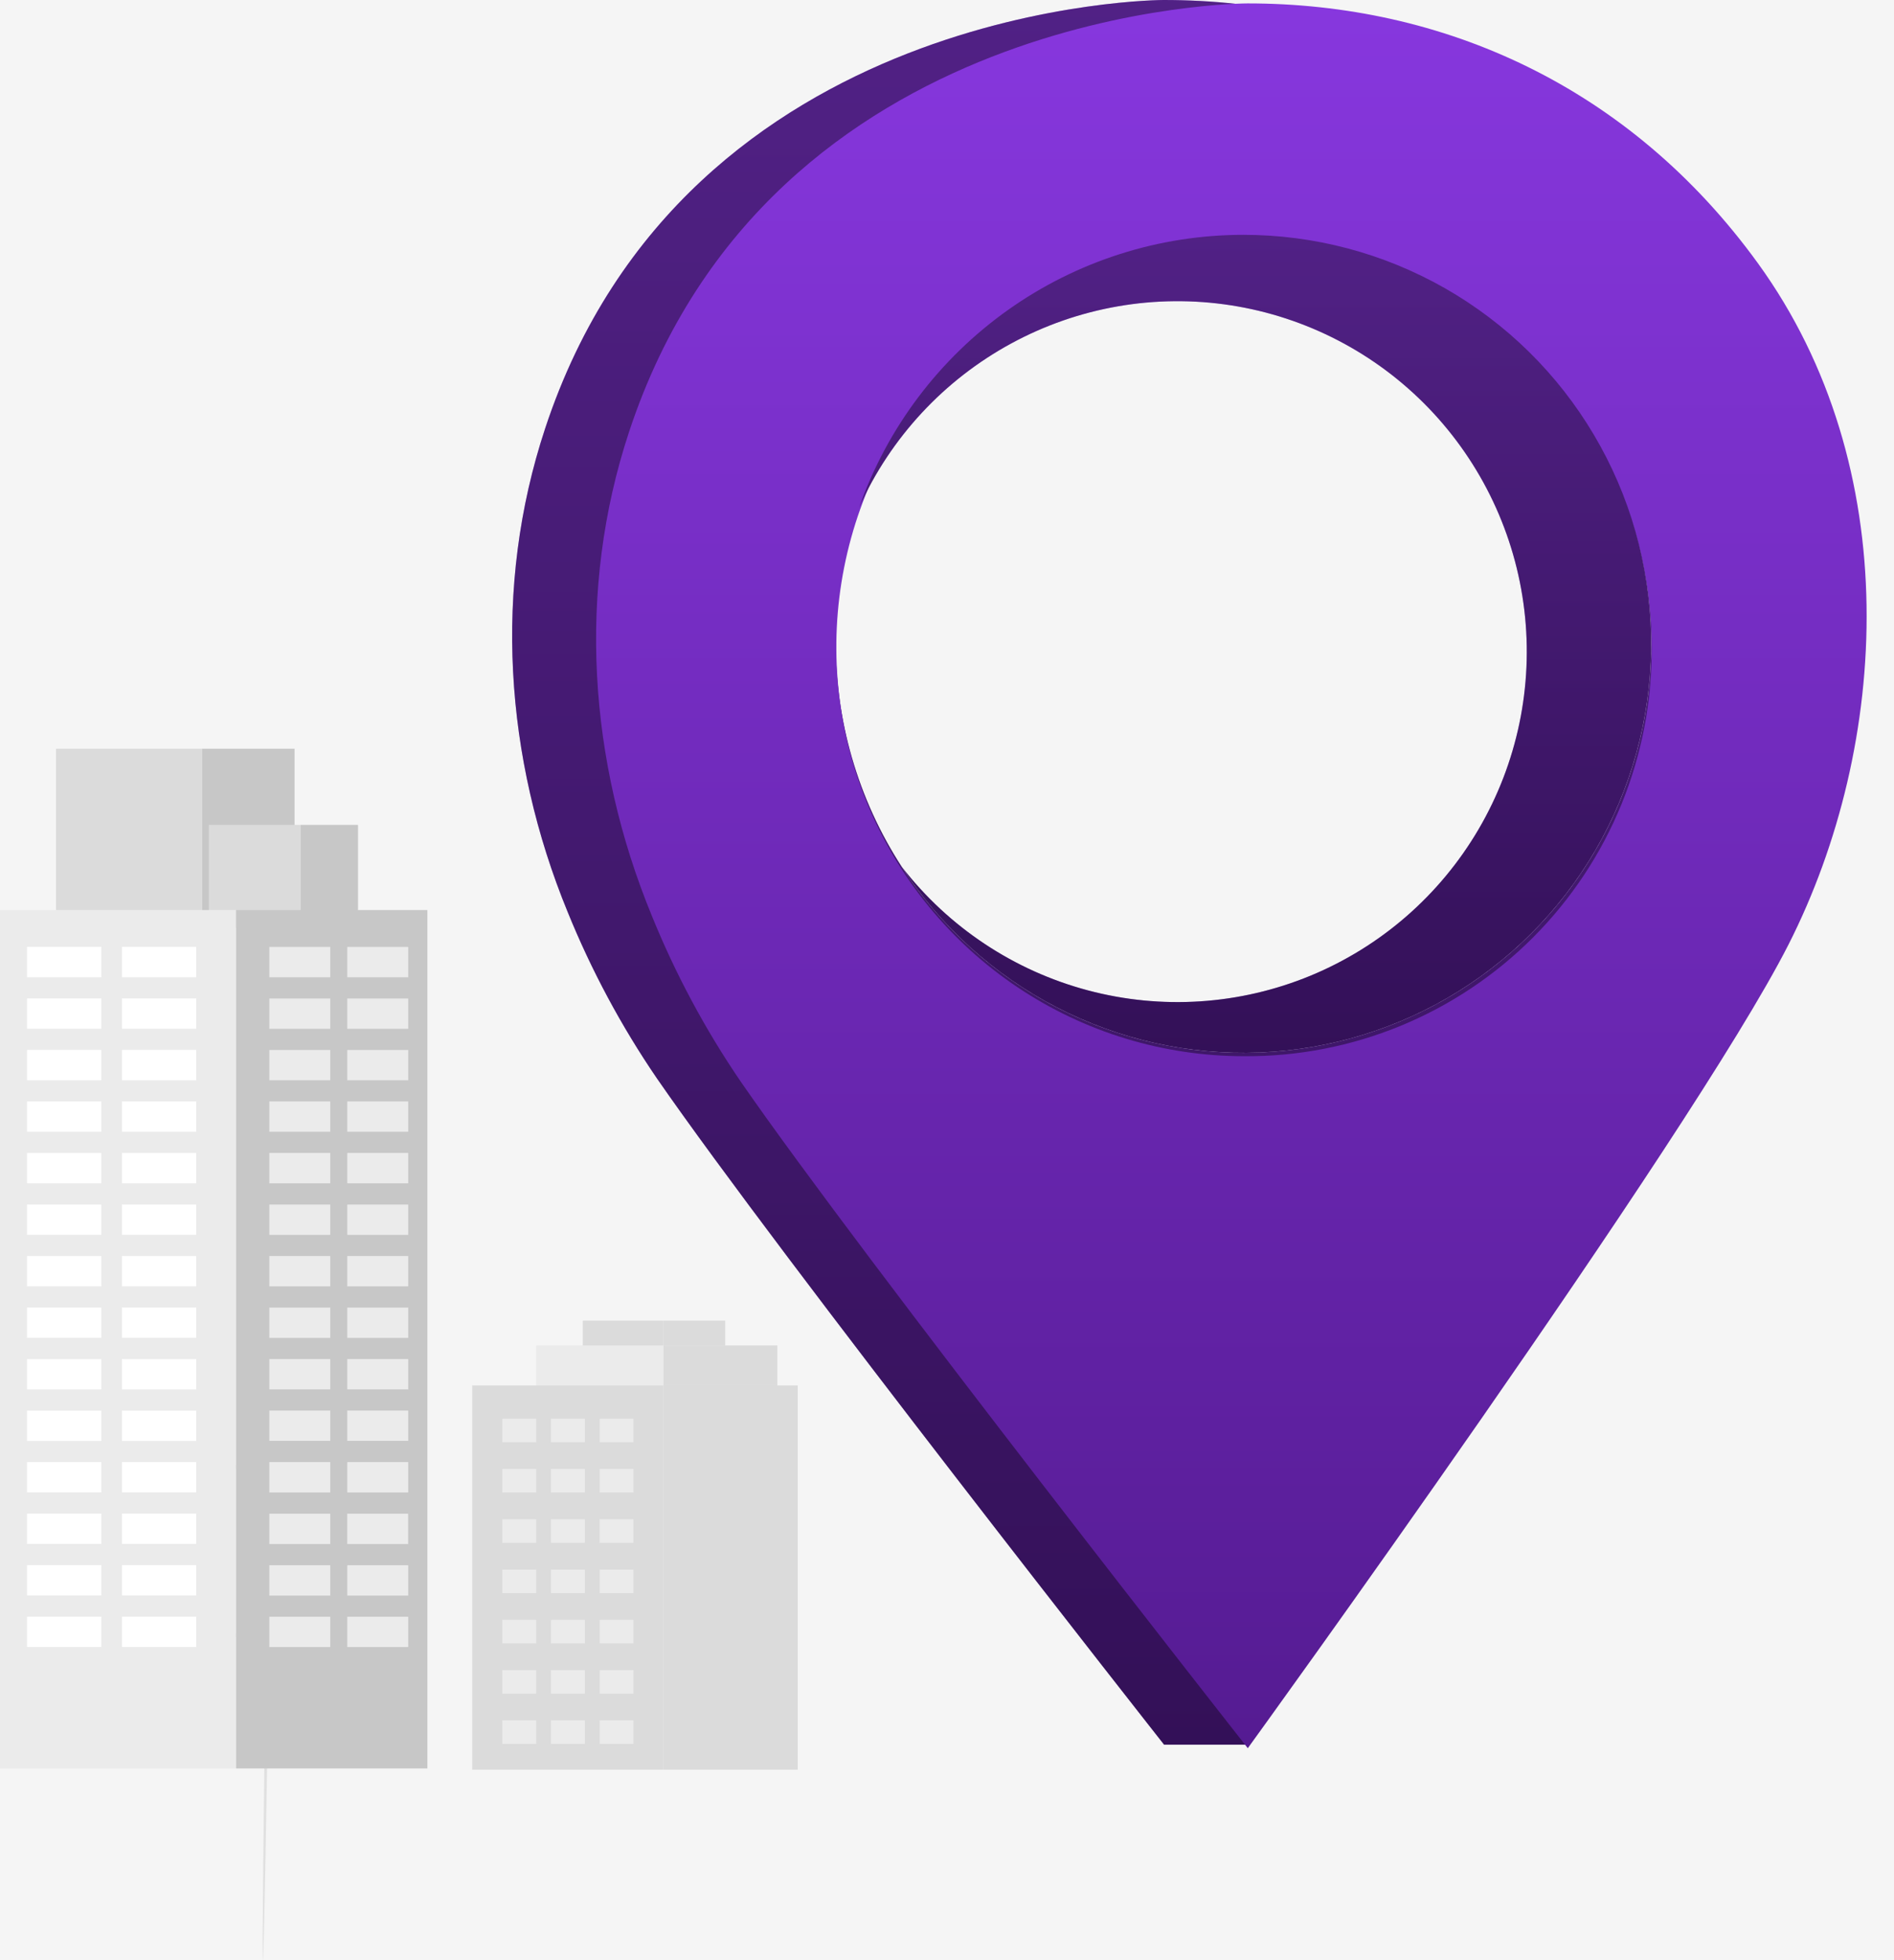 <svg width="58" height="60" viewBox="0 0 58 60" fill="none" xmlns="http://www.w3.org/2000/svg">
<rect width="58" height="60" fill="#E4E4E4"/>
<g id="Page Globale">
<rect width="1440" height="4634" transform="translate(-1183 -1482)" fill="#F5F5F5"/>
<g id="Group 1010108735">
<g id="Frame 98">
<g id="Group 266">
<g id="Group 265">
<g id="Group 234">
<g id="Group 231">
<g id="freepik--Character--inject-152">
<path id="Vector" d="M51.263 7.956C47.329 2.529 41.61 0 35.634 0C35.634 0 21.02 0 16.692 13.121C15.093 17.956 15.448 23.207 17.384 27.916C18.111 29.706 19.027 31.413 20.116 33.008C23.897 38.476 35.647 53.403 35.647 53.403H38.2C41.479 48.836 49.732 33.667 52.204 28.803C55.303 22.7 55.779 14.186 51.263 7.956ZM38.08 32.226C35.61 32.226 33.196 31.492 31.143 30.116C29.09 28.74 27.49 26.785 26.545 24.497C25.6 22.209 25.353 19.691 25.835 17.262C26.316 14.833 27.506 12.602 29.252 10.851C30.998 9.1 33.223 7.908 35.645 7.425C38.067 6.942 40.577 7.19 42.859 8.138C45.14 9.086 47.09 10.691 48.462 12.751C49.833 14.81 50.565 17.231 50.565 19.707C50.564 23.028 49.249 26.212 46.907 28.56C44.566 30.907 41.391 32.226 38.08 32.226Z" fill="url(#paint0_linear_0_1)"/>
<path id="Vector_2" opacity="0.4" d="M51.263 7.956C47.329 2.529 41.61 0 35.634 0C35.634 0 21.02 0 16.692 13.121C15.093 17.956 15.448 23.207 17.384 27.916C18.111 29.706 19.027 31.413 20.116 33.008C23.897 38.476 35.647 53.403 35.647 53.403H38.2C41.479 48.836 49.732 33.667 52.204 28.803C55.303 22.7 55.779 14.186 51.263 7.956ZM38.08 32.226C35.61 32.226 33.196 31.492 31.143 30.116C29.09 28.74 27.49 26.785 26.545 24.497C25.6 22.209 25.353 19.691 25.835 17.262C26.316 14.833 27.506 12.602 29.252 10.851C30.998 9.1 33.223 7.908 35.645 7.425C38.067 6.942 40.577 7.19 42.859 8.138C45.14 9.086 47.09 10.691 48.462 12.751C49.833 14.81 50.565 17.231 50.565 19.707C50.564 23.028 49.249 26.212 46.907 28.56C44.566 30.907 41.391 32.226 38.08 32.226Z" fill="black"/>
<path id="Vector_3" d="M53.833 8.058C49.899 2.633 44.18 0.104 38.204 0.104C38.204 0.104 23.59 0.104 19.262 13.225C17.663 18.06 18.019 23.311 19.956 28.02C20.682 29.81 21.597 31.517 22.686 33.112C26.467 38.578 38.211 53.512 38.211 53.512C38.211 53.512 51.782 34.791 54.769 28.914C57.873 22.799 58.351 14.29 53.833 8.058ZM38.096 32.33C35.627 32.33 33.213 31.596 31.16 30.22C29.106 28.844 27.506 26.888 26.561 24.601C25.616 22.313 25.369 19.795 25.851 17.366C26.332 14.938 27.522 12.707 29.268 10.956C31.014 9.204 33.238 8.012 35.66 7.529C38.082 7.046 40.592 7.294 42.874 8.241C45.155 9.189 47.105 10.794 48.477 12.853C49.849 14.912 50.581 17.333 50.581 19.809C50.593 21.457 50.279 23.09 49.656 24.615C49.033 26.14 48.113 27.525 46.952 28.69C45.79 29.855 44.409 30.777 42.888 31.402C41.368 32.027 39.739 32.342 38.096 32.33Z" fill="url(#paint1_linear_0_1)"/>
<path id="Vector_4" d="M38.08 7.188C35.5 7.187 32.983 7.989 30.876 9.482C28.769 10.975 27.175 13.086 26.312 15.525C27.276 13.389 28.91 11.63 30.965 10.514C33.019 9.398 35.382 8.987 37.691 9.345C40.001 9.703 42.13 10.809 43.753 12.495C45.376 14.181 46.404 16.353 46.68 18.68C46.956 21.008 46.464 23.361 45.28 25.381C44.096 27.402 42.285 28.978 40.124 29.869C37.963 30.759 35.57 30.916 33.312 30.314C31.053 29.713 29.053 28.386 27.618 26.537C28.798 28.355 30.429 29.834 32.35 30.829C34.272 31.825 36.419 32.302 38.58 32.215C40.741 32.128 42.843 31.48 44.679 30.333C46.515 29.186 48.022 27.581 49.053 25.674C50.084 23.767 50.604 21.624 50.56 19.456C50.517 17.287 49.913 15.167 48.806 13.303C47.7 11.439 46.13 9.895 44.249 8.823C42.369 7.751 40.243 7.188 38.08 7.188Z" fill="url(#paint2_linear_0_1)"/>
<path id="Vector_5" opacity="0.4" d="M38.08 7.188C35.5 7.187 32.983 7.989 30.876 9.482C28.769 10.975 27.175 13.086 26.312 15.525C27.276 13.389 28.91 11.63 30.965 10.514C33.019 9.398 35.382 8.987 37.691 9.345C40.001 9.703 42.13 10.809 43.753 12.495C45.376 14.181 46.404 16.353 46.68 18.68C46.956 21.008 46.464 23.361 45.28 25.381C44.096 27.402 42.285 28.978 40.124 29.869C37.963 30.759 35.57 30.916 33.312 30.314C31.053 29.713 29.053 28.386 27.618 26.537C28.798 28.355 30.429 29.834 32.35 30.829C34.272 31.825 36.419 32.302 38.58 32.215C40.741 32.128 42.843 31.48 44.679 30.333C46.515 29.186 48.022 27.581 49.053 25.674C50.084 23.767 50.604 21.624 50.56 19.456C50.517 17.287 49.913 15.167 48.806 13.303C47.7 11.439 46.13 9.895 44.249 8.823C42.369 7.751 40.243 7.188 38.08 7.188Z" fill="black"/>
</g>
<g id="Group 230">
<path id="Vector_6" d="M8.342 40.141C8.367 40.141 8.322 44.593 8.242 50.072C8.162 55.55 8.077 60.003 8.051 60.001C8.024 59.999 8.07 55.548 8.15 50.07C8.23 44.592 8.315 40.141 8.342 40.141Z" fill="#E0E0E0"/>
<path id="Vector_7" d="M10.811 42.59C10.711 42.76 10.598 42.922 10.472 43.074C10.253 43.366 9.939 43.76 9.584 44.191L8.678 45.29C8.559 45.447 8.429 45.596 8.289 45.735C8.387 45.564 8.5 45.401 8.627 45.249C8.847 44.959 9.159 44.563 9.514 44.132L10.42 43.033C10.539 42.876 10.67 42.728 10.811 42.59Z" fill="#E0E0E0"/>
<path id="Vector_8" d="M8.296 45.735C7.9 45.483 7.521 45.205 7.16 44.905C6.78 44.627 6.419 44.325 6.078 44C6.475 44.252 6.855 44.529 7.217 44.83C7.596 45.107 7.957 45.409 8.296 45.735Z" fill="#E0E0E0"/>
<path id="Vector_9" d="M8.155 50.884C8.019 50.796 7.892 50.694 7.775 50.581C7.548 50.387 7.243 50.12 6.887 49.831C6.532 49.543 6.209 49.288 5.975 49.105C5.841 49.012 5.717 48.907 5.602 48.793C5.747 48.865 5.884 48.952 6.012 49.051C6.259 49.229 6.591 49.47 6.946 49.764C7.301 50.057 7.608 50.33 7.825 50.537C7.946 50.642 8.057 50.758 8.155 50.884Z" fill="#E0E0E0"/>
<path id="Vector_10" d="M11.026 47.701C11.001 47.752 10.969 47.8 10.932 47.844C10.868 47.931 10.771 48.054 10.646 48.2C10.396 48.497 10.034 48.893 9.623 49.322C9.213 49.751 8.845 50.136 8.584 50.423C8.45 50.583 8.307 50.736 8.156 50.88C8.179 50.829 8.211 50.781 8.249 50.74C8.313 50.651 8.41 50.528 8.535 50.383C8.785 50.084 9.147 49.689 9.557 49.261C9.968 48.834 10.335 48.446 10.596 48.159C10.731 47.998 10.874 47.846 11.026 47.701Z" fill="#E0E0E0"/>
<g id="Group 225">
<path id="Vector_11" d="M6.185 22.918H1.715V28.199H6.185V22.918Z" fill="#DBDBDB"/>
<path id="Vector_12" d="M9.02 22.918H6.186V28.394H9.02V22.918Z" fill="#C7C7C7"/>
<path id="Vector_13" d="M9.209 25.25H6.395V28.393H9.209V25.25Z" fill="#DBDBDB"/>
<path id="Vector_14" d="M10.963 25.25H9.209V28.393H10.963V25.25Z" fill="#C7C7C7"/>
<path id="Vector_15" d="M7.23 27.857H0V54.132H7.23V27.857Z" fill="#EBEBEB"/>
<path id="Vector_16" d="M3.102 28.984H0.828V29.913H3.102V28.984Z" fill="white"/>
<path id="Vector_17" d="M6.008 28.984H3.734V29.913H6.008V28.984Z" fill="white"/>
<path id="Vector_18" d="M3.102 30.561H0.828V31.489H3.102V30.561Z" fill="white"/>
<path id="Vector_19" d="M6.008 30.561H3.734V31.489H6.008V30.561Z" fill="white"/>
<path id="Vector_20" d="M3.102 32.139H0.828V33.067H3.102V32.139Z" fill="white"/>
<path id="Vector_21" d="M6.008 32.139H3.734V33.067H6.008V32.139Z" fill="white"/>
<path id="Vector_22" d="M3.102 33.715H0.828V34.643H3.102V33.715Z" fill="white"/>
<path id="Vector_23" d="M6.008 33.715H3.734V34.643H6.008V33.715Z" fill="white"/>
<path id="Vector_24" d="M3.102 35.293H0.828V36.221H3.102V35.293Z" fill="white"/>
<path id="Vector_25" d="M6.008 35.293H3.734V36.221H6.008V35.293Z" fill="white"/>
<path id="Vector_26" d="M3.102 36.871H0.828V37.799H3.102V36.871Z" fill="white"/>
<path id="Vector_27" d="M6.008 36.871H3.734V37.799H6.008V36.871Z" fill="white"/>
<path id="Vector_28" d="M3.102 38.447H0.828V39.375H3.102V38.447Z" fill="white"/>
<path id="Vector_29" d="M6.008 38.447H3.734V39.375H6.008V38.447Z" fill="white"/>
<path id="Vector_30" d="M3.102 40.023H0.828V40.952H3.102V40.023Z" fill="white"/>
<path id="Vector_31" d="M6.008 40.023H3.734V40.952H6.008V40.023Z" fill="white"/>
<path id="Vector_32" d="M3.102 41.602H0.828V42.53H3.102V41.602Z" fill="white"/>
<path id="Vector_33" d="M6.008 41.602H3.734V42.53H6.008V41.602Z" fill="white"/>
<path id="Vector_34" d="M3.102 43.18H0.828V44.108H3.102V43.18Z" fill="white"/>
<path id="Vector_35" d="M6.008 43.18H3.734V44.108H6.008V43.18Z" fill="white"/>
<path id="Vector_36" d="M3.102 44.754H0.828V45.682H3.102V44.754Z" fill="white"/>
<path id="Vector_37" d="M6.008 44.754H3.734V45.682H6.008V44.754Z" fill="white"/>
<path id="Vector_38" d="M3.102 46.33H0.828V47.258H3.102V46.33Z" fill="white"/>
<path id="Vector_39" d="M6.008 46.33H3.734V47.258H6.008V46.33Z" fill="white"/>
<path id="Vector_40" d="M3.102 47.908H0.828V48.836H3.102V47.908Z" fill="white"/>
<path id="Vector_41" d="M6.008 47.908H3.734V48.836H6.008V47.908Z" fill="white"/>
<path id="Vector_42" d="M3.102 49.486H0.828V50.414H3.102V49.486Z" fill="white"/>
<path id="Vector_43" d="M6.008 49.486H3.734V50.414H6.008V49.486Z" fill="white"/>
<path id="Vector_44" d="M13.088 27.857H7.23V54.132H13.088V27.857Z" fill="#C7C7C7"/>
<path id="Vector_45" d="M10.635 50.416H12.5V49.488H10.635V50.416Z" fill="#EBEBEB"/>
<path id="Vector_46" d="M8.248 50.416H10.113V49.488H8.248V50.416Z" fill="#EBEBEB"/>
<path id="Vector_47" d="M10.635 48.84H12.5V47.912H10.635V48.84Z" fill="#EBEBEB"/>
<path id="Vector_48" d="M8.248 48.84H10.113V47.912H8.248V48.84Z" fill="#EBEBEB"/>
<path id="Vector_49" d="M10.633 47.262H12.498V46.334H10.633V47.262Z" fill="#EBEBEB"/>
<path id="Vector_50" d="M8.248 47.262H10.113V46.334H8.248V47.262Z" fill="#EBEBEB"/>
<path id="Vector_51" d="M10.635 45.684H12.5V44.755H10.635V45.684Z" fill="#EBEBEB"/>
<path id="Vector_52" d="M8.248 45.684H10.113V44.755H8.248V45.684Z" fill="#EBEBEB"/>
<path id="Vector_53" d="M10.635 44.105H12.5V43.177H10.635V44.105Z" fill="#EBEBEB"/>
<path id="Vector_54" d="M8.248 44.105H10.113V43.177H8.248V44.105Z" fill="#EBEBEB"/>
<path id="Vector_55" d="M10.635 42.529H12.5V41.601H10.635V42.529Z" fill="#EBEBEB"/>
<path id="Vector_56" d="M8.248 42.529H10.113V41.601H8.248V42.529Z" fill="#EBEBEB"/>
<path id="Vector_57" d="M10.635 40.953H12.5V40.025H10.635V40.953Z" fill="#EBEBEB"/>
<path id="Vector_58" d="M8.248 40.953H10.113V40.025H8.248V40.953Z" fill="#EBEBEB"/>
<path id="Vector_59" d="M10.635 39.375H12.5V38.447H10.635V39.375Z" fill="#EBEBEB"/>
<path id="Vector_60" d="M8.248 39.375H10.113V38.447H8.248V39.375Z" fill="#EBEBEB"/>
<path id="Vector_61" d="M10.635 37.799H12.5V36.871H10.635V37.799Z" fill="#EBEBEB"/>
<path id="Vector_62" d="M8.248 37.799H10.113V36.871H8.248V37.799Z" fill="#EBEBEB"/>
<path id="Vector_63" d="M10.635 36.221H12.5V35.292H10.635V36.221Z" fill="#EBEBEB"/>
<path id="Vector_64" d="M8.248 36.221H10.113V35.292H8.248V36.221Z" fill="#EBEBEB"/>
<path id="Vector_65" d="M10.635 34.643H12.5V33.714H10.635V34.643Z" fill="#EBEBEB"/>
<path id="Vector_66" d="M8.248 34.643H10.113V33.714H8.248V34.643Z" fill="#EBEBEB"/>
<path id="Vector_67" d="M10.635 33.068H12.5V32.14H10.635V33.068Z" fill="#EBEBEB"/>
<path id="Vector_68" d="M8.248 33.068H10.113V32.14H8.248V33.068Z" fill="#EBEBEB"/>
<path id="Vector_69" d="M10.635 31.492H12.5V30.564H10.635V31.492Z" fill="#EBEBEB"/>
<path id="Vector_70" d="M8.248 31.492H10.113V30.564H8.248V31.492Z" fill="#EBEBEB"/>
<path id="Vector_71" d="M10.635 29.914H12.5V28.986H10.635V29.914Z" fill="#EBEBEB"/>
<path id="Vector_72" d="M8.248 29.914H10.113V28.986H8.248V29.914Z" fill="#EBEBEB"/>
</g>
<g id="freepik--Building--inject-168">
<path id="Vector_73" d="M20.318 42.408H14.461V54.17H20.318V42.408Z" fill="#DBDBDB"/>
<path id="Vector_74" d="M16.42 43.426H15.383V44.146H16.42V43.426Z" fill="#EBEBEB"/>
<path id="Vector_75" d="M16.42 44.965H15.383V45.685H16.42V44.965Z" fill="#EBEBEB"/>
<path id="Vector_76" d="M16.42 46.504H15.383V47.224H16.42V46.504Z" fill="#EBEBEB"/>
<path id="Vector_77" d="M16.42 48.045H15.383V48.765H16.42V48.045Z" fill="#EBEBEB"/>
<path id="Vector_78" d="M16.42 49.584H15.383V50.304H16.42V49.584Z" fill="#EBEBEB"/>
<path id="Vector_79" d="M16.42 51.123H15.383V51.843H16.42V51.123Z" fill="#EBEBEB"/>
<path id="Vector_80" d="M16.42 52.66H15.383V53.38H16.42V52.66Z" fill="#EBEBEB"/>
<path id="Vector_81" d="M17.91 43.426H16.873V44.146H17.91V43.426Z" fill="#EBEBEB"/>
<path id="Vector_82" d="M17.91 44.965H16.873V45.685H17.91V44.965Z" fill="#EBEBEB"/>
<path id="Vector_83" d="M17.91 46.504H16.873V47.224H17.91V46.504Z" fill="#EBEBEB"/>
<path id="Vector_84" d="M17.91 48.045H16.873V48.765H17.91V48.045Z" fill="#EBEBEB"/>
<path id="Vector_85" d="M17.91 49.584H16.873V50.304H17.91V49.584Z" fill="#EBEBEB"/>
<path id="Vector_86" d="M17.91 51.123H16.873V51.843H17.91V51.123Z" fill="#EBEBEB"/>
<path id="Vector_87" d="M17.91 52.66H16.873V53.38H17.91V52.66Z" fill="#EBEBEB"/>
<path id="Vector_88" d="M19.4 43.426H18.363V44.146H19.4V43.426Z" fill="#EBEBEB"/>
<path id="Vector_89" d="M19.4 44.965H18.363V45.685H19.4V44.965Z" fill="#EBEBEB"/>
<path id="Vector_90" d="M19.398 46.504H18.361V47.224H19.398V46.504Z" fill="#EBEBEB"/>
<path id="Vector_91" d="M19.4 48.045H18.363V48.765H19.4V48.045Z" fill="#EBEBEB"/>
<path id="Vector_92" d="M19.4 49.584H18.363V50.304H19.4V49.584Z" fill="#EBEBEB"/>
<path id="Vector_93" d="M19.4 51.123H18.363V51.843H19.4V51.123Z" fill="#EBEBEB"/>
<path id="Vector_94" d="M19.4 52.66H18.363V53.38H19.4V52.66Z" fill="#EBEBEB"/>
<path id="Vector_95" d="M20.319 41.184H16.418V42.409H20.319V41.184Z" fill="#EBEBEB"/>
<path id="Vector_96" d="M20.318 40.424H17.846V41.183H20.318V40.424Z" fill="#DBDBDB"/>
<path id="Vector_97" d="M24.428 42.408H20.318V54.17H24.428V42.408Z" fill="#DBDBDB"/>
<path id="Vector_98" d="M23.164 53.266H24.008V52.545H23.164V53.266Z" fill="#DBDBDB"/>
<path id="Vector_99" d="M23.164 51.728H24.008V51.008H23.164V51.728Z" fill="#DBDBDB"/>
<path id="Vector_100" d="M23.164 50.19H24.008V49.469H23.164V50.19Z" fill="#DBDBDB"/>
<path id="Vector_101" d="M23.164 48.65H24.008V47.93H23.164V48.65Z" fill="#DBDBDB"/>
<path id="Vector_102" d="M23.164 47.111H24.008V46.391H23.164V47.111Z" fill="#DBDBDB"/>
<path id="Vector_103" d="M23.164 45.57H24.008V44.85H23.164V45.57Z" fill="#DBDBDB"/>
<path id="Vector_104" d="M23.164 44.033H24.008V43.313H23.164V44.033Z" fill="#DBDBDB"/>
<path id="Vector_105" d="M21.95 53.266H22.793V52.545H21.95V53.266Z" fill="#DBDBDB"/>
<path id="Vector_106" d="M21.95 51.728H22.793V51.008H21.95V51.728Z" fill="#DBDBDB"/>
<path id="Vector_107" d="M21.95 50.19H22.793V49.469H21.95V50.19Z" fill="#DBDBDB"/>
<path id="Vector_108" d="M21.95 48.65H22.793V47.93H21.95V48.65Z" fill="#DBDBDB"/>
<path id="Vector_109" d="M21.95 47.111H22.793V46.391H21.95V47.111Z" fill="#DBDBDB"/>
<path id="Vector_110" d="M21.95 45.57H22.793V44.85H21.95V45.57Z" fill="#DBDBDB"/>
<path id="Vector_111" d="M21.95 44.033H22.793V43.313H21.95V44.033Z" fill="#DBDBDB"/>
<path id="Vector_112" d="M20.742 53.266H21.586V52.545H20.742V53.266Z" fill="#DBDBDB"/>
<path id="Vector_113" d="M20.741 51.728H21.584V51.008H20.741V51.728Z" fill="#DBDBDB"/>
<path id="Vector_114" d="M20.742 50.19H21.586V49.469H20.742V50.19Z" fill="#DBDBDB"/>
<path id="Vector_115" d="M20.742 48.65H21.586V47.93H20.742V48.65Z" fill="#DBDBDB"/>
<path id="Vector_116" d="M20.742 47.111H21.586V46.391H20.742V47.111Z" fill="#DBDBDB"/>
<path id="Vector_117" d="M20.742 45.57H21.586V44.85H20.742V45.57Z" fill="#DBDBDB"/>
<path id="Vector_118" d="M20.741 44.033H21.584V43.313H20.741V44.033Z" fill="#DBDBDB"/>
<path id="Vector_119" d="M23.806 41.184H20.318V42.409H23.806V41.184Z" fill="#DBDBDB"/>
<path id="Vector_120" d="M22.208 40.424H20.318V41.183H22.208V40.424Z" fill="#DBDBDB"/>
</g>
</g>
</g>
</g>
</g>
</g>
</g>
</g>
</g>
<defs>
<linearGradient id="paint0_linear_0_1" x1="35.138" y1="0" x2="35.138" y2="53.403" gradientUnits="userSpaceOnUse">
<stop stop-color="#8737DE"/>
<stop offset="1" stop-color="#551B92"/>
</linearGradient>
<linearGradient id="paint1_linear_0_1" x1="37.708" y1="0.104" x2="37.708" y2="53.512" gradientUnits="userSpaceOnUse">
<stop stop-color="#8737DE"/>
<stop offset="1" stop-color="#551B92"/>
</linearGradient>
<linearGradient id="paint2_linear_0_1" x1="38.438" y1="7.188" x2="38.438" y2="32.225" gradientUnits="userSpaceOnUse">
<stop stop-color="#8737DE"/>
<stop offset="1" stop-color="#551B92"/>
</linearGradient>
</defs>
</svg>
